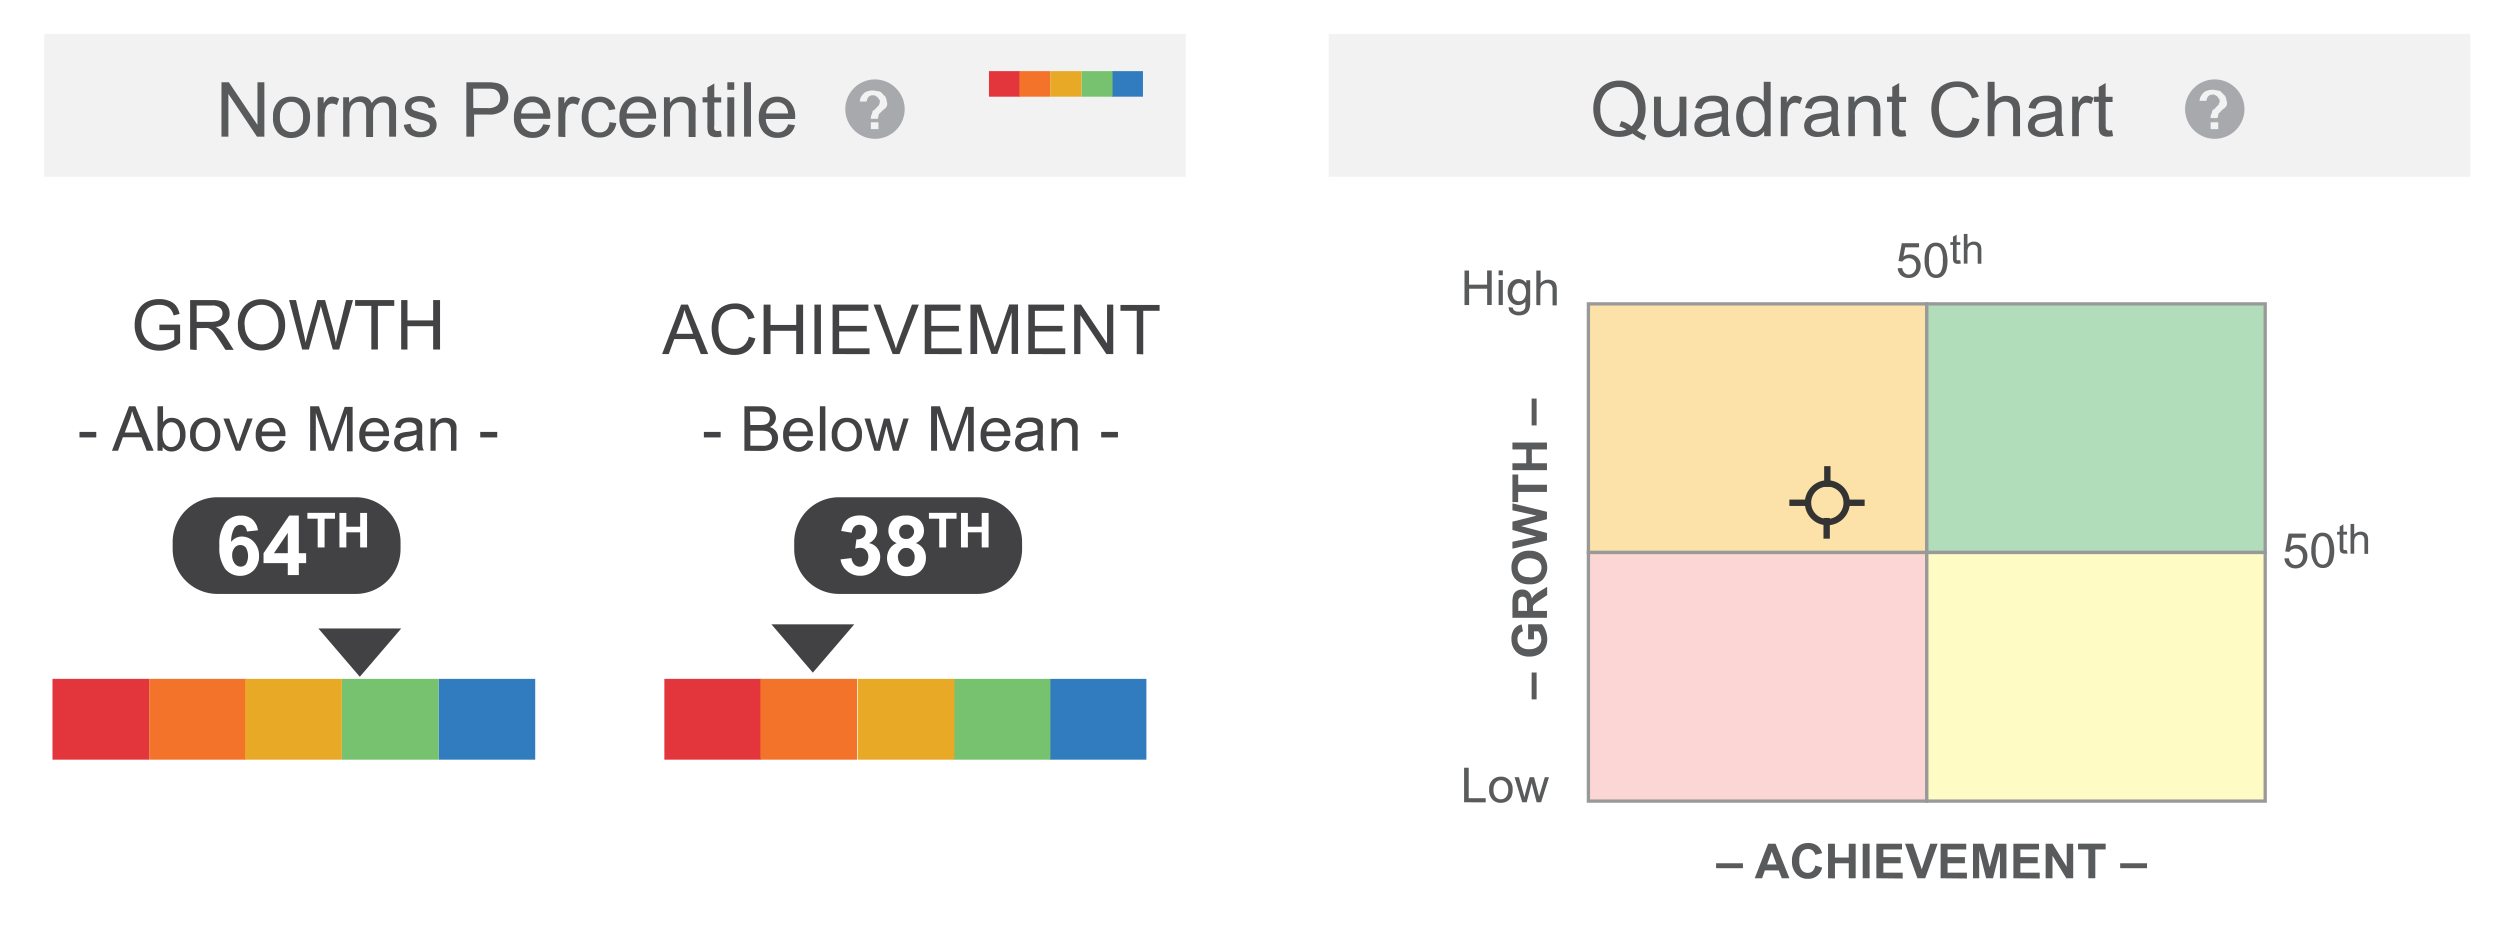 <svg xmlns="http://www.w3.org/2000/svg" width="362" height="135" viewBox="0 0 362 135"><title>sprofile_comparisons_growthex_high</title><g id="back"><rect width="362" height="135" fill="#fff"/></g><g id="Layer_1" data-name="Layer 1"><rect x="6.4" y="4.9" width="165.3" height="20.7" fill="#f2f2f2"/><rect x="192.4" y="4.9" width="165.3" height="20.7" fill="#f2f2f2"/><path d="M141.5,86h-20a6.49,6.49,0,0,1-6.5-6.5v-1a6.49,6.49,0,0,1,6.5-6.5h20a6.49,6.49,0,0,1,6.5,6.5v1A6.49,6.49,0,0,1,141.5,86Z" fill="#424143"/><g style="isolation:isolate"><path d="M32.07,19.79V11.91h1.07l4.14,6.18V11.91h1v7.88H37.21L33.07,13.6v6.19Z" fill="#595a5c"/><path d="M39.54,16.93a2.92,2.92,0,0,1,.89-2.34A2.6,2.6,0,0,1,42.22,14a2.58,2.58,0,0,1,1.92.77,2.94,2.94,0,0,1,.75,2.13,3.75,3.75,0,0,1-.33,1.73,2.27,2.27,0,0,1-1,1,2.72,2.72,0,0,1-1.38.35,2.58,2.58,0,0,1-1.94-.76A3.1,3.1,0,0,1,39.54,16.93Zm1,0A2.41,2.41,0,0,0,41,18.57a1.58,1.58,0,0,0,2.4,0,2.47,2.47,0,0,0,.48-1.67,2.35,2.35,0,0,0-.49-1.6,1.5,1.5,0,0,0-1.19-.55,1.52,1.52,0,0,0-1.2.54A2.43,2.43,0,0,0,40.54,16.93Z" fill="#595a5c"/><path d="M46,19.79V14.08h.87V15a2.17,2.17,0,0,1,.62-.8,1,1,0,0,1,.62-.2,2,2,0,0,1,1,.31l-.33.9a1.41,1.41,0,0,0-.71-.21.91.91,0,0,0-.57.19,1.05,1.05,0,0,0-.36.53A3.67,3.67,0,0,0,47,16.8v3Z" fill="#595a5c"/><path d="M49.69,19.79V14.08h.86v.8a2.07,2.07,0,0,1,.71-.67,2,2,0,0,1,1-.26,1.93,1.93,0,0,1,1,.26,1.45,1.45,0,0,1,.57.74,2.06,2.06,0,0,1,1.76-1,1.76,1.76,0,0,1,1.31.47,2,2,0,0,1,.45,1.45v3.92h-1v-3.6a2.7,2.7,0,0,0-.09-.83A.8.8,0,0,0,56,15a1,1,0,0,0-.58-.16,1.33,1.33,0,0,0-1,.4,1.74,1.74,0,0,0-.4,1.28v3.32h-1V16.08a1.64,1.64,0,0,0-.23-1,.92.92,0,0,0-.78-.32,1.42,1.42,0,0,0-.75.21,1.26,1.26,0,0,0-.5.63,3.43,3.43,0,0,0-.16,1.2v3Z" fill="#595a5c"/><path d="M58.46,18.08l1-.15a1.28,1.28,0,0,0,.45.88,1.89,1.89,0,0,0,2,0,.8.8,0,0,0,.33-.64.57.57,0,0,0-.29-.51,3.79,3.79,0,0,0-1-.33,8.8,8.8,0,0,1-1.47-.47,1.46,1.46,0,0,1-.63-.54,1.43,1.43,0,0,1-.21-.76,1.56,1.56,0,0,1,.65-1.25,1.89,1.89,0,0,1,.62-.28,2.82,2.82,0,0,1,.83-.12,3.28,3.28,0,0,1,1.18.2,1.53,1.53,0,0,1,.75.52,2,2,0,0,1,.33.88l-.94.13a1.07,1.07,0,0,0-.37-.69,1.42,1.42,0,0,0-.88-.24,1.56,1.56,0,0,0-.95.22.63.63,0,0,0-.28.51.52.52,0,0,0,.12.34.84.84,0,0,0,.37.26c.09,0,.38.12.85.25a13.32,13.32,0,0,1,1.43.44,1.55,1.55,0,0,1,.64.51,1.45,1.45,0,0,1,.23.83,1.68,1.68,0,0,1-.28.91,1.88,1.88,0,0,1-.82.66,2.86,2.86,0,0,1-1.2.23,2.64,2.64,0,0,1-1.69-.46A2.15,2.15,0,0,1,58.46,18.08Z" fill="#595a5c"/><path d="M67.53,19.79V11.91h3a7.18,7.18,0,0,1,1.2.08,2.34,2.34,0,0,1,1,.36,2.06,2.06,0,0,1,.63.76,2.44,2.44,0,0,1,.24,1.08,2.41,2.41,0,0,1-.64,1.7,3.09,3.09,0,0,1-2.31.69h-2v3.21Zm1-4.14h2A2.15,2.15,0,0,0,72,15.28a1.34,1.34,0,0,0,.42-1.06,1.37,1.37,0,0,0-.25-.84,1.14,1.14,0,0,0-.65-.47,4.3,4.3,0,0,0-1-.07h-2Z" fill="#595a5c"/><path d="M78.65,18l1,.12a2.41,2.41,0,0,1-.88,1.36,2.65,2.65,0,0,1-1.63.48,2.59,2.59,0,0,1-2-.77A3,3,0,0,1,74.42,17a3.16,3.16,0,0,1,.74-2.23,2.51,2.51,0,0,1,1.92-.8,2.42,2.42,0,0,1,1.87.78,3.07,3.07,0,0,1,.73,2.19c0,.06,0,.15,0,.26H75.42A2.14,2.14,0,0,0,76,18.62a1.6,1.6,0,0,0,1.19.5,1.45,1.45,0,0,0,.91-.28A1.89,1.89,0,0,0,78.65,18Zm-3.18-1.57h3.19a2,2,0,0,0-.37-1.07,1.47,1.47,0,0,0-1.2-.56,1.58,1.58,0,0,0-1.12.44A1.78,1.78,0,0,0,75.47,16.38Z" fill="#595a5c"/><path d="M80.85,19.79V14.08h.87V15a2.29,2.29,0,0,1,.61-.8A1.09,1.09,0,0,1,83,14a2,2,0,0,1,1,.31l-.34.9a1.35,1.35,0,0,0-.7-.21.87.87,0,0,0-.57.19,1.05,1.05,0,0,0-.36.53,3.67,3.67,0,0,0-.17,1.13v3Z" fill="#595a5c"/><path d="M88.24,17.7l1,.12a2.44,2.44,0,0,1-.79,1.54,2.34,2.34,0,0,1-1.58.55,2.43,2.43,0,0,1-1.88-.76A3.07,3.07,0,0,1,84.23,17a4,4,0,0,1,.3-1.62,2.2,2.2,0,0,1,.93-1A2.82,2.82,0,0,1,86.83,14a2.4,2.4,0,0,1,1.52.47,2.18,2.18,0,0,1,.75,1.34l-.94.14a1.53,1.53,0,0,0-.47-.86,1.2,1.2,0,0,0-.83-.29,1.48,1.48,0,0,0-1.18.52,2.46,2.46,0,0,0-.46,1.66,2.61,2.61,0,0,0,.44,1.67,1.42,1.42,0,0,0,1.15.52,1.36,1.36,0,0,0,1-.35A1.65,1.65,0,0,0,88.24,17.7Z" fill="#595a5c"/><path d="M93.93,18l1,.12a2.41,2.41,0,0,1-.88,1.36,2.65,2.65,0,0,1-1.63.48,2.59,2.59,0,0,1-2-.77A3,3,0,0,1,89.7,17a3.16,3.16,0,0,1,.74-2.23,2.53,2.53,0,0,1,1.92-.8,2.42,2.42,0,0,1,1.87.78A3.07,3.07,0,0,1,95,16.92c0,.06,0,.15,0,.26H90.7a2.14,2.14,0,0,0,.53,1.44,1.6,1.6,0,0,0,1.19.5,1.45,1.45,0,0,0,.91-.28A1.89,1.89,0,0,0,93.93,18Zm-3.18-1.57h3.19a2,2,0,0,0-.37-1.07,1.46,1.46,0,0,0-1.2-.56,1.58,1.58,0,0,0-1.12.44A1.78,1.78,0,0,0,90.75,16.38Z" fill="#595a5c"/><path d="M96.14,19.79V14.08H97v.81A2.06,2.06,0,0,1,98.83,14a2.26,2.26,0,0,1,.94.19,1.44,1.44,0,0,1,.65.48,2,2,0,0,1,.3.72,5.21,5.21,0,0,1,0,.94v3.51h-1V16.32a2.8,2.8,0,0,0-.11-.89,1,1,0,0,0-.4-.47,1.37,1.37,0,0,0-.68-.17,1.54,1.54,0,0,0-1.06.39,1.93,1.93,0,0,0-.45,1.49v3.12Z" fill="#595a5c"/><path d="M104.37,18.92l.14.85a3.45,3.45,0,0,1-.73.09,1.67,1.67,0,0,1-.82-.17.94.94,0,0,1-.41-.43,3.4,3.4,0,0,1-.12-1.14V14.83h-.7v-.75h.7V12.67l1-.58v2h1v.75h-1v3.34a1.54,1.54,0,0,0,0,.53.42.42,0,0,0,.16.19.74.74,0,0,0,.33.07A2.62,2.62,0,0,0,104.37,18.92Z" fill="#595a5c"/><path d="M105.32,13V11.91h1V13Zm0,6.77V14.08h1v5.71Z" fill="#595a5c"/><path d="M107.74,19.79V11.91h1v7.88Z" fill="#595a5c"/><path d="M114.11,18l1,.12a2.35,2.35,0,0,1-.87,1.36,2.65,2.65,0,0,1-1.63.48,2.59,2.59,0,0,1-2-.77,3,3,0,0,1-.73-2.16,3.16,3.16,0,0,1,.74-2.23,2.51,2.51,0,0,1,1.92-.8,2.42,2.42,0,0,1,1.87.78,3.07,3.07,0,0,1,.73,2.19c0,.06,0,.15,0,.26h-4.25a2.14,2.14,0,0,0,.53,1.44,1.6,1.6,0,0,0,1.19.5,1.45,1.45,0,0,0,.91-.28A1.89,1.89,0,0,0,114.11,18Zm-3.18-1.57h3.19a2,2,0,0,0-.37-1.07,1.47,1.47,0,0,0-1.2-.56,1.58,1.58,0,0,0-1.12.44A1.78,1.78,0,0,0,110.93,16.38Z" fill="#595a5c"/></g><g style="isolation:isolate"><path d="M237.05,18.87a6,6,0,0,0,1.34.73l-.31.73a6.37,6.37,0,0,1-1.69-1,3.85,3.85,0,0,1-1.93.49,3.69,3.69,0,0,1-1.94-.52,3.36,3.36,0,0,1-1.34-1.45,4.63,4.63,0,0,1-.47-2.1,4.75,4.75,0,0,1,.47-2.12,3.3,3.3,0,0,1,1.35-1.46,3.88,3.88,0,0,1,1.95-.5,3.8,3.8,0,0,1,2,.52,3.41,3.41,0,0,1,1.34,1.45,4.76,4.76,0,0,1,.46,2.1,4.83,4.83,0,0,1-.3,1.75A3.5,3.5,0,0,1,237.05,18.87Zm-2.29-1.33a3.94,3.94,0,0,1,1.49.75,3.25,3.25,0,0,0,.91-2.52,4,4,0,0,0-.32-1.67,2.58,2.58,0,0,0-1-1.11,2.62,2.62,0,0,0-1.41-.39,2.58,2.58,0,0,0-1.93.8,3.31,3.31,0,0,0-.77,2.38,3.4,3.4,0,0,0,.76,2.36,2.57,2.57,0,0,0,1.94.82,2.67,2.67,0,0,0,1.06-.21,3.47,3.47,0,0,0-1-.45Z" fill="#595a5c"/><path d="M243.25,19.72v-.84a2.07,2.07,0,0,1-1.8,1,2.3,2.3,0,0,1-.95-.19,1.6,1.6,0,0,1-.65-.48,2,2,0,0,1-.3-.72,5,5,0,0,1-.05-.9V14h1v3.16a5.67,5.67,0,0,0,.06,1,1,1,0,0,0,.39.59,1.15,1.15,0,0,0,.73.22,1.6,1.6,0,0,0,.82-.22,1.28,1.28,0,0,0,.54-.61,3.18,3.18,0,0,0,.15-1.11V14h1v5.71Z" fill="#595a5c"/><path d="M249.36,19a3.67,3.67,0,0,1-1,.65,3.06,3.06,0,0,1-1.06.18,2.12,2.12,0,0,1-1.45-.45,1.55,1.55,0,0,1-.5-1.18,1.51,1.51,0,0,1,.19-.76,1.59,1.59,0,0,1,.5-.56,2.43,2.43,0,0,1,.69-.32,8.08,8.08,0,0,1,.86-.14,9.47,9.47,0,0,0,1.73-.33v-.26A1.07,1.07,0,0,0,249,15a1.62,1.62,0,0,0-1.1-.33,1.71,1.71,0,0,0-1,.24,1.42,1.42,0,0,0-.48.85l-.95-.13a2.33,2.33,0,0,1,.43-1,1.86,1.86,0,0,1,.85-.58,4,4,0,0,1,1.3-.2,3.51,3.51,0,0,1,1.18.17,1.5,1.5,0,0,1,.67.44,1.45,1.45,0,0,1,.31.66,6,6,0,0,1,0,.89v1.29a11.57,11.57,0,0,0,.07,1.7,2.18,2.18,0,0,0,.24.69h-1A2.11,2.11,0,0,1,249.36,19Zm-.08-2.16a6.83,6.83,0,0,1-1.58.37,4.08,4.08,0,0,0-.85.19.85.85,0,0,0-.38.32.79.79,0,0,0-.13.45.84.84,0,0,0,.29.65,1.28,1.28,0,0,0,.86.26,1.92,1.92,0,0,0,1-.25,1.48,1.48,0,0,0,.64-.67,2.35,2.35,0,0,0,.16-1Z" fill="#595a5c"/><path d="M255.45,19.72V19a1.77,1.77,0,0,1-1.59.84,2.26,2.26,0,0,1-1.26-.37,2.46,2.46,0,0,1-.88-1,3.64,3.64,0,0,1-.32-1.55,4,4,0,0,1,.29-1.55,2.28,2.28,0,0,1,.85-1.07,2.35,2.35,0,0,1,1.27-.37,2,2,0,0,1,.92.22,1.92,1.92,0,0,1,.66.57V11.84h1v7.88Zm-3-2.85a2.47,2.47,0,0,0,.46,1.64,1.4,1.4,0,0,0,1.09.54,1.37,1.37,0,0,0,1.08-.52,2.4,2.4,0,0,0,.44-1.58,2.7,2.7,0,0,0-.45-1.72,1.4,1.4,0,0,0-1.11-.55,1.35,1.35,0,0,0-1.08.53A2.58,2.58,0,0,0,252.4,16.87Z" fill="#595a5c"/><path d="M257.86,19.72V14h.87v.87a2.39,2.39,0,0,1,.61-.8,1.09,1.09,0,0,1,.62-.2,2,2,0,0,1,1,.31l-.33.9a1.41,1.41,0,0,0-.71-.21,1,1,0,0,0-.57.19,1.05,1.05,0,0,0-.36.53,3.72,3.72,0,0,0-.16,1.13v3Z" fill="#595a5c"/><path d="M265.25,19a3.5,3.5,0,0,1-1,.65,3.11,3.11,0,0,1-1.06.18,2.12,2.12,0,0,1-1.45-.45,1.62,1.62,0,0,1,.19-2.5,2.43,2.43,0,0,1,.69-.32,8.08,8.08,0,0,1,.86-.14,9.15,9.15,0,0,0,1.72-.33c0-.14,0-.22,0-.26a1.07,1.07,0,0,0-.27-.83,1.64,1.64,0,0,0-1.11-.33,1.67,1.67,0,0,0-1,.24,1.42,1.42,0,0,0-.48.85l-.95-.13a2.33,2.33,0,0,1,.43-1,1.86,1.86,0,0,1,.85-.58,3.88,3.88,0,0,1,1.29-.2,3.53,3.53,0,0,1,1.19.17,1.5,1.5,0,0,1,.67.44,1.34,1.34,0,0,1,.3.66,4.58,4.58,0,0,1,0,.89v1.29a14.1,14.1,0,0,0,.06,1.7,2.2,2.2,0,0,0,.25.69h-1A2.11,2.11,0,0,1,265.25,19Zm-.08-2.16a6.59,6.59,0,0,1-1.57.37,4.08,4.08,0,0,0-.85.19.85.85,0,0,0-.38.32.79.79,0,0,0-.13.45.81.81,0,0,0,.29.65,1.26,1.26,0,0,0,.86.26,1.92,1.92,0,0,0,1-.25,1.48,1.48,0,0,0,.64-.67,2.37,2.37,0,0,0,.15-1Z" fill="#595a5c"/><path d="M267.65,19.72V14h.87v.81a2.06,2.06,0,0,1,1.82-.94,2.23,2.23,0,0,1,.94.19,1.44,1.44,0,0,1,.65.48,2,2,0,0,1,.3.72,5,5,0,0,1,.06.94v3.51h-1V16.25a2.8,2.8,0,0,0-.11-.89.94.94,0,0,0-.4-.46,1.28,1.28,0,0,0-.68-.18,1.56,1.56,0,0,0-1.06.39,1.93,1.93,0,0,0-.45,1.49v3.12Z" fill="#595a5c"/><path d="M275.88,18.85l.14.86a4.15,4.15,0,0,1-.73.08,1.59,1.59,0,0,1-.82-.17.94.94,0,0,1-.41-.43,3.8,3.8,0,0,1-.11-1.14V14.76h-.71V14H274V12.6l1-.58v2h1v.75h-1V18.1a1.5,1.5,0,0,0,0,.53.42.42,0,0,0,.16.19.64.64,0,0,0,.34.07A2.61,2.61,0,0,0,275.88,18.85Z" fill="#595a5c"/><path d="M285.62,17l1,.26a3.52,3.52,0,0,1-1.17,2,3.27,3.27,0,0,1-2.09.67,3.74,3.74,0,0,1-2.07-.52,3.2,3.2,0,0,1-1.21-1.5,5.33,5.33,0,0,1-.42-2.11,4.7,4.7,0,0,1,.47-2.15,3.27,3.27,0,0,1,1.34-1.39,4,4,0,0,1,1.91-.47,3.24,3.24,0,0,1,2,.6A3.13,3.13,0,0,1,286.53,14l-1,.24a2.4,2.4,0,0,0-.79-1.25,2.14,2.14,0,0,0-1.31-.39,2.55,2.55,0,0,0-1.52.43A2.31,2.31,0,0,0,281,14.2a4.87,4.87,0,0,0-.24,1.51,5,5,0,0,0,.29,1.76,2.22,2.22,0,0,0,.91,1.12,2.62,2.62,0,0,0,1.34.37,2.22,2.22,0,0,0,1.48-.51A2.5,2.5,0,0,0,285.62,17Z" fill="#595a5c"/><path d="M287.82,19.72V11.84h1v2.83a2.14,2.14,0,0,1,1.71-.79,2.38,2.38,0,0,1,1.1.25,1.54,1.54,0,0,1,.67.69,3.29,3.29,0,0,1,.2,1.28v3.62h-1V16.1a1.48,1.48,0,0,0-.31-1.05,1.18,1.18,0,0,0-.89-.33,1.57,1.57,0,0,0-.81.22,1.3,1.3,0,0,0-.54.6,2.76,2.76,0,0,0-.16,1.05v3.13Z" fill="#595a5c"/><path d="M297.66,19a3.5,3.5,0,0,1-1,.65,3.12,3.12,0,0,1-1.07.18,2.11,2.11,0,0,1-1.44-.45,1.52,1.52,0,0,1-.51-1.18,1.61,1.61,0,0,1,.19-.76,1.7,1.7,0,0,1,.5-.56,2.63,2.63,0,0,1,.7-.32,8.08,8.08,0,0,1,.86-.14,9.33,9.33,0,0,0,1.72-.33c0-.14,0-.22,0-.26a1.07,1.07,0,0,0-.27-.83,1.64,1.64,0,0,0-1.11-.33,1.67,1.67,0,0,0-1,.24,1.42,1.42,0,0,0-.48.85l-1-.13a2.33,2.33,0,0,1,.43-1,1.86,1.86,0,0,1,.85-.58,3.88,3.88,0,0,1,1.29-.2,3.53,3.53,0,0,1,1.19.17,1.56,1.56,0,0,1,.67.44,1.34,1.34,0,0,1,.3.66,5.58,5.58,0,0,1,.05.89v1.29a14.1,14.1,0,0,0,.06,1.7,2.2,2.2,0,0,0,.25.69h-1A2.11,2.11,0,0,1,297.66,19Zm-.08-2.16a6.57,6.57,0,0,1-1.58.37,4.11,4.11,0,0,0-.84.19.85.85,0,0,0-.38.32.79.79,0,0,0-.13.45.81.81,0,0,0,.29.65,1.25,1.25,0,0,0,.85.26,1.93,1.93,0,0,0,1-.25,1.48,1.48,0,0,0,.64-.67,2.37,2.37,0,0,0,.15-1Z" fill="#595a5c"/><path d="M300.05,19.72V14h.87v.87a2.39,2.39,0,0,1,.61-.8,1.09,1.09,0,0,1,.62-.2,2,2,0,0,1,1,.31l-.33.9a1.41,1.41,0,0,0-.71-.21,1,1,0,0,0-.57.19,1.05,1.05,0,0,0-.36.53,3.72,3.72,0,0,0-.16,1.13v3Z" fill="#595a5c"/><path d="M305.83,18.85l.14.86a4.06,4.06,0,0,1-.73.08,1.53,1.53,0,0,1-.81-.17.89.89,0,0,1-.41-.43,3.4,3.4,0,0,1-.12-1.14V14.76h-.71V14h.71V12.6l1-.58v2h1v.75h-1V18.1a1.8,1.8,0,0,0,.05.53.44.44,0,0,0,.17.19.62.62,0,0,0,.33.07A2.43,2.43,0,0,0,305.83,18.85Z" fill="#595a5c"/></g><g style="isolation:isolate"><path d="M121.71,81l1.59-.19a1.55,1.55,0,0,0,.41.93,1.17,1.17,0,0,0,1.67-.06,1.53,1.53,0,0,0,.35-1,1.4,1.4,0,0,0-.33-1,1.09,1.09,0,0,0-.82-.36,2.89,2.89,0,0,0-.75.12l.18-1.34a1.5,1.5,0,0,0,1-.29,1.06,1.06,0,0,0,.35-.82.89.89,0,0,0-.94-1,1,1,0,0,0-.73.29,1.42,1.42,0,0,0-.36.86l-1.52-.26a3.49,3.49,0,0,1,.48-1.24,2.1,2.1,0,0,1,.89-.74,3.11,3.11,0,0,1,1.28-.26,2.55,2.55,0,0,1,2,.77,2,2,0,0,1-.64,3.23,2,2,0,0,1,1.63,2,2.58,2.58,0,0,1-.83,1.93,2.84,2.84,0,0,1-2,.8,2.88,2.88,0,0,1-1.94-.67A2.66,2.66,0,0,1,121.71,81Z" fill="#fff"/><path d="M129.86,78.64a1.84,1.84,0,0,1-1.22-1.78,2.08,2.08,0,0,1,.67-1.59,2.7,2.7,0,0,1,1.9-.62,2.74,2.74,0,0,1,1.91.62,2.08,2.08,0,0,1,.67,1.59,1.83,1.83,0,0,1-.31,1.06,1.94,1.94,0,0,1-.87.72,2.15,2.15,0,0,1,1.46,2.11,2.58,2.58,0,0,1-.76,1.93,2.75,2.75,0,0,1-2,.74,3,3,0,0,1-1.95-.61,2.58,2.58,0,0,1-.57-3.27A2.2,2.2,0,0,1,129.86,78.64Zm.18,2a1.54,1.54,0,0,0,.35,1.06,1.14,1.14,0,0,0,.87.38,1.1,1.1,0,0,0,.85-.37,1.5,1.5,0,0,0,.33-1,1.34,1.34,0,0,0-.34-1,1.11,1.11,0,0,0-.86-.37,1,1,0,0,0-.9.42A1.48,1.48,0,0,0,130,80.66ZM130.2,77a1.06,1.06,0,0,0,.27.77,1,1,0,0,0,.74.27,1,1,0,0,0,.75-.28,1,1,0,0,0-.73-1.79,1,1,0,0,0-.75.28A1,1,0,0,0,130.2,77Z" fill="#fff"/></g><g style="isolation:isolate"><path d="M136,79.27V75.11h-1.49v-.85h4v.85H137v4.16Z" fill="#fff"/><path d="M139.15,79.27v-5h1v2h2v-2h1v5h-1V77.08h-2v2.19Z" fill="#fff"/></g><path d="M51.5,86h-20A6.49,6.49,0,0,1,25,79.5v-1A6.49,6.49,0,0,1,31.5,72h20A6.49,6.49,0,0,1,58,78.5v1A6.49,6.49,0,0,1,51.5,86Z" fill="#424143"/><g style="isolation:isolate"><path d="M37.35,76.79l-1.6.17a1.2,1.2,0,0,0-.3-.73.91.91,0,0,0-.64-.23,1.08,1.08,0,0,0-.88.47,4,4,0,0,0-.46,2A1.94,1.94,0,0,1,35,77.69a2.35,2.35,0,0,1,1.77.79,2.85,2.85,0,0,1,.74,2,2.89,2.89,0,0,1-.78,2.11,2.81,2.81,0,0,1-4.12-.21,5.21,5.21,0,0,1-.84-3.32,5.3,5.3,0,0,1,.87-3.4,2.8,2.8,0,0,1,2.27-1,2.44,2.44,0,0,1,1.62.54A2.6,2.6,0,0,1,37.35,76.79Zm-3.73,3.59A1.91,1.91,0,0,0,34,81.62a1.09,1.09,0,0,0,.85.43,1,1,0,0,0,.76-.35,2.48,2.48,0,0,0,0-2.4,1.06,1.06,0,0,0-1.63,0A1.61,1.61,0,0,0,33.62,80.38Z" fill="#fff"/><path d="M41.67,83.27V81.54H38.16V80.1l3.72-5.45h1.39V80.1h1.06v1.44H43.27v1.73Zm0-3.17V77.16l-2,2.94Z" fill="#fff"/></g><g style="isolation:isolate"><path d="M46,79.27V75.11H44.51v-.85h4v.85H47v4.16Z" fill="#fff"/><path d="M49.15,79.27v-5h1v2h2v-2h1v5h-1V77.08h-2v2.19Z" fill="#fff"/></g><g style="isolation:isolate"><path d="M23.08,47.8V47h3v2.66a5.62,5.62,0,0,1-1.44.84,4.5,4.5,0,0,1-1.53.28,4,4,0,0,1-1.91-.45A3,3,0,0,1,19.94,49a4,4,0,0,1-.44-1.91,4.42,4.42,0,0,1,.43-2,3,3,0,0,1,1.26-1.35,4,4,0,0,1,1.89-.43,3.64,3.64,0,0,1,1.4.25,2.28,2.28,0,0,1,1,.7A3,3,0,0,1,26,45.45l-.85.23a2.55,2.55,0,0,0-.41-.86,1.65,1.65,0,0,0-.68-.5,2.57,2.57,0,0,0-1-.18,3,3,0,0,0-1.12.19,2.13,2.13,0,0,0-.76.52,2.24,2.24,0,0,0-.45.71A3.59,3.59,0,0,0,20.47,47a3.48,3.48,0,0,0,.33,1.6,2.12,2.12,0,0,0,1,1,3,3,0,0,0,1.34.31,3.32,3.32,0,0,0,1.2-.23,3.12,3.12,0,0,0,.89-.51V47.8Z" fill="#424143"/><path d="M27.53,50.61V43.45H30.7a4.22,4.22,0,0,1,1.46.19,1.63,1.63,0,0,1,.79.68,2,2,0,0,1,.3,1.08,1.77,1.77,0,0,1-.49,1.28,2.54,2.54,0,0,1-1.53.67,2.25,2.25,0,0,1,.58.36,5.15,5.15,0,0,1,.78.95l1.25,2H32.65l-.95-1.49q-.42-.65-.69-1a1.8,1.8,0,0,0-.48-.48,1.49,1.49,0,0,0-.43-.19,3.25,3.25,0,0,0-.53,0H28.48v3.18Zm.95-4h2a3,3,0,0,0,1-.14,1,1,0,0,0,.55-.43,1.12,1.12,0,0,0,.19-.64,1.05,1.05,0,0,0-.36-.83,1.74,1.74,0,0,0-1.17-.33H28.48Z" fill="#424143"/><path d="M34.45,47.12a3.91,3.91,0,0,1,.95-2.79,3.29,3.29,0,0,1,2.48-1,3.45,3.45,0,0,1,1.78.47,3.14,3.14,0,0,1,1.22,1.33A4.37,4.37,0,0,1,41.29,47,4.11,4.11,0,0,1,40.85,49a3,3,0,0,1-1.24,1.31,3.63,3.63,0,0,1-1.74.44,3.46,3.46,0,0,1-1.81-.49,3.15,3.15,0,0,1-1.2-1.33A4,4,0,0,1,34.45,47.12Zm1,0a2.87,2.87,0,0,0,.7,2,2.43,2.43,0,0,0,3.51,0A3.08,3.08,0,0,0,40.32,47a3.58,3.58,0,0,0-.3-1.52,2.28,2.28,0,0,0-.86-1,2.51,2.51,0,0,0-3,.34A3.09,3.09,0,0,0,35.42,47.13Z" fill="#424143"/><path d="M43.76,50.61l-1.9-7.16h1l1.08,4.69c.12.49.22,1,.31,1.46.18-.76.29-1.2.32-1.32l1.36-4.83h1.14l1,3.62a19.81,19.81,0,0,1,.56,2.53c.09-.45.21-1,.35-1.55l1.13-4.6h1l-2,7.16h-.92l-1.51-5.46c-.12-.45-.2-.73-.22-.84q-.12.49-.21.84l-1.52,5.46Z" fill="#424143"/><path d="M53.77,50.61V44.29H51.42v-.84h5.67v.84H54.72v6.32Z" fill="#424143"/><path d="M58.09,50.61V43.45H59v2.94h3.72V43.45h1v7.16h-1V47.23H59v3.38Z" fill="#424143"/></g><g style="isolation:isolate"><path d="M95.87,51.27l2.75-7.16h1l2.93,7.16h-1.08l-.84-2.17h-3l-.79,2.17Zm2.06-2.94h2.43l-.75-2c-.23-.6-.4-1.1-.51-1.48a9.87,9.87,0,0,1-.38,1.36Z" fill="#424143"/><path d="M108.43,48.76l.95.24a3.23,3.23,0,0,1-1.07,1.78,3,3,0,0,1-1.9.61,3.34,3.34,0,0,1-1.88-.47,2.94,2.94,0,0,1-1.1-1.36,4.94,4.94,0,0,1-.38-1.92,4.13,4.13,0,0,1,.43-2,2.92,2.92,0,0,1,1.21-1.27,3.67,3.67,0,0,1,1.74-.43,2.78,2.78,0,0,1,2.83,2.09l-.94.22a2.17,2.17,0,0,0-.72-1.14,1.91,1.91,0,0,0-1.19-.36,2.28,2.28,0,0,0-1.38.4,2,2,0,0,0-.78,1.06,4.23,4.23,0,0,0-.22,1.37,4.37,4.37,0,0,0,.26,1.6,2.07,2.07,0,0,0,.83,1,2.35,2.35,0,0,0,1.22.33,2,2,0,0,0,1.34-.46A2.32,2.32,0,0,0,108.43,48.76Z" fill="#424143"/><path d="M110.57,51.27V44.11h1v2.94h3.72V44.11h1v7.16h-1V47.9h-3.72v3.37Z" fill="#424143"/><path d="M117.93,51.27V44.11h.94v7.16Z" fill="#424143"/><path d="M120.56,51.27V44.11h5.18V45h-4.23v2.19h4V48h-4v2.44h4.4v.84Z" fill="#424143"/><path d="M129.26,51.27l-2.77-7.16h1l1.86,5.2c.15.42.28.81.38,1.18.11-.39.24-.79.38-1.18l1.94-5.2h1l-2.8,7.16Z" fill="#424143"/><path d="M133.9,51.27V44.11h5.18V45h-4.23v2.19h4V48h-4v2.44h4.4v.84Z" fill="#424143"/><path d="M140.52,51.27V44.11H142l1.7,5.07c.15.47.27.83.34,1.06.08-.26.21-.64.38-1.15l1.71-5h1.28v7.16h-.92v-6l-2.08,6h-.85l-2.07-6.09v6.09Z" fill="#424143"/><path d="M148.9,51.27V44.11h5.18V45h-4.23v2.19h4V48h-4v2.44h4.4v.84Z" fill="#424143"/><path d="M155.54,51.27V44.11h1l3.76,5.62V44.11h.9v7.16h-1l-3.76-5.62v5.62Z" fill="#424143"/><path d="M164.6,51.27V45h-2.36v-.85h5.67V45h-2.37v6.31Z" fill="#424143"/></g><g style="isolation:isolate"><path d="M101.92,63.34v-.8h2.43v.8Z" fill="#424143"/><path d="M107.79,65.27V58.83h2.42a3.25,3.25,0,0,1,1.19.19,1.67,1.67,0,0,1,.95,1.46,1.5,1.5,0,0,1-.23.78,1.6,1.6,0,0,1-.67.58,1.7,1.7,0,0,1,.9.59,1.6,1.6,0,0,1,.31,1,1.86,1.86,0,0,1-.19.85,1.72,1.72,0,0,1-.47.6,2,2,0,0,1-.71.31,3.9,3.9,0,0,1-1,.11Zm.86-3.73H110a3,3,0,0,0,.81-.08.87.87,0,0,0,.49-.32.93.93,0,0,0,.17-.56,1,1,0,0,0-.16-.57.76.76,0,0,0-.43-.33,3.74,3.74,0,0,0-1-.09h-1.29Zm0,3h1.6a3.73,3.73,0,0,0,.58,0,1.28,1.28,0,0,0,.49-.17,1,1,0,0,0,.33-.36,1.21,1.21,0,0,0,.13-.55,1.08,1.08,0,0,0-.19-.62,1,1,0,0,0-.51-.38,3.27,3.27,0,0,0-.94-.1h-1.49Z" fill="#424143"/><path d="M116.93,63.77l.81.1A1.91,1.91,0,0,1,117,65a2.42,2.42,0,0,1-3-.23,2.46,2.46,0,0,1-.6-1.77,2.59,2.59,0,0,1,.6-1.83,2.08,2.08,0,0,1,1.58-.65,2,2,0,0,1,1.53.64,2.54,2.54,0,0,1,.59,1.79v.21h-3.48a1.75,1.75,0,0,0,.43,1.18,1.31,1.31,0,0,0,1,.41,1.23,1.23,0,0,0,.74-.23A1.56,1.56,0,0,0,116.93,63.77Zm-2.6-1.28h2.61a1.63,1.63,0,0,0-.3-.88,1.21,1.21,0,0,0-1-.46,1.27,1.27,0,0,0-.92.36A1.47,1.47,0,0,0,114.33,62.49Z" fill="#424143"/><path d="M118.72,65.27V58.83h.79v6.44Z" fill="#424143"/><path d="M120.44,62.94a2.39,2.39,0,0,1,.72-1.92,2.15,2.15,0,0,1,1.47-.52,2.08,2.08,0,0,1,1.57.63,2.38,2.38,0,0,1,.61,1.74,3.09,3.09,0,0,1-.27,1.42,1.94,1.94,0,0,1-.78.8,2.32,2.32,0,0,1-1.13.29,2.09,2.09,0,0,1-1.58-.63A2.48,2.48,0,0,1,120.44,62.94Zm.82,0a2,2,0,0,0,.39,1.34,1.29,1.29,0,0,0,2,0,2.05,2.05,0,0,0,.39-1.37,2,2,0,0,0-.39-1.31,1.29,1.29,0,0,0-2,0A2,2,0,0,0,121.26,62.94Z" fill="#424143"/><path d="M126.6,65.27l-1.42-4.67H126l.75,2.7.27,1s.09-.37.24-1L128,60.6h.81l.7,2.71.23.89.27-.9.8-2.7h.77l-1.46,4.67h-.82l-.75-2.79-.18-.8-.94,3.59Z" fill="#424143"/><path d="M134.82,65.27V58.83h1.28l1.53,4.56c.14.43.24.74.3,1,.08-.23.19-.57.35-1l1.54-4.48H141v6.44h-.82V59.88l-1.87,5.39h-.77l-1.86-5.48v5.48Z" fill="#424143"/><path d="M145.43,63.77l.82.1a2,2,0,0,1-.71,1.11,2.42,2.42,0,0,1-3-.23A2.46,2.46,0,0,1,142,63a2.59,2.59,0,0,1,.6-1.83,2.08,2.08,0,0,1,1.58-.65,2,2,0,0,1,1.52.64,2.5,2.5,0,0,1,.6,1.79,1.79,1.79,0,0,1,0,.21h-3.48a1.81,1.81,0,0,0,.44,1.18,1.29,1.29,0,0,0,1,.41,1.26,1.26,0,0,0,.75-.23A1.55,1.55,0,0,0,145.43,63.77Zm-2.59-1.28h2.6a1.48,1.48,0,0,0-.3-.88,1.19,1.19,0,0,0-1-.46,1.26,1.26,0,0,0-.91.36A1.42,1.42,0,0,0,142.84,62.49Z" fill="#424143"/><path d="M150.29,64.7a2.82,2.82,0,0,1-.85.52,2.28,2.28,0,0,1-.87.16,1.71,1.71,0,0,1-1.18-.38,1.22,1.22,0,0,1-.41-1,1.26,1.26,0,0,1,.15-.62,1.31,1.31,0,0,1,.41-.46,2.12,2.12,0,0,1,.57-.26,6.48,6.48,0,0,1,.7-.12,6.48,6.48,0,0,0,1.41-.27c0-.11,0-.18,0-.21a.87.87,0,0,0-.23-.68,1.31,1.31,0,0,0-.9-.27,1.39,1.39,0,0,0-.82.2,1.15,1.15,0,0,0-.39.69l-.78-.1a2,2,0,0,1,.35-.81,1.52,1.52,0,0,1,.7-.47,3.11,3.11,0,0,1,1.06-.16,2.89,2.89,0,0,1,1,.14,1.28,1.28,0,0,1,.55.35,1.21,1.21,0,0,1,.24.54,4.11,4.11,0,0,1,0,.73v1.06a12,12,0,0,0,0,1.39,1.88,1.88,0,0,0,.2.56h-.82A1.59,1.59,0,0,1,150.29,64.7Zm-.07-1.77a5.35,5.35,0,0,1-1.29.3,3.22,3.22,0,0,0-.69.16.7.7,0,0,0-.31.25.73.73,0,0,0-.11.38.68.68,0,0,0,.24.53,1,1,0,0,0,.7.21,1.62,1.62,0,0,0,.81-.2,1.27,1.27,0,0,0,.53-.55,2,2,0,0,0,.12-.79Z" fill="#424143"/><path d="M152.25,65.27V60.6H153v.67a1.69,1.69,0,0,1,1.49-.77,1.92,1.92,0,0,1,.77.15,1.18,1.18,0,0,1,.53.4,1.53,1.53,0,0,1,.25.58,4.66,4.66,0,0,1,0,.77v2.87h-.79V62.43a2.17,2.17,0,0,0-.09-.72.72.72,0,0,0-.33-.38,1,1,0,0,0-.55-.14,1.23,1.23,0,0,0-.87.32,1.55,1.55,0,0,0-.37,1.21v2.55Z" fill="#424143"/><path d="M159.45,63.34v-.8h2.43v.8Z" fill="#424143"/></g><g style="isolation:isolate"><path d="M11.51,63.34v-.8h2.43v.8Z" fill="#424143"/><path d="M16.21,65.27l2.47-6.44h.92l2.64,6.44h-1l-.75-1.95h-2.7l-.7,1.95Zm1.86-2.64h2.18l-.67-1.79c-.2-.54-.36-1-.46-1.33a8.06,8.06,0,0,1-.34,1.23Z" fill="#424143"/><path d="M23.55,65.27h-.74V58.83h.8v2.3a1.55,1.55,0,0,1,1.27-.63,2.08,2.08,0,0,1,.82.17,1.63,1.63,0,0,1,.63.49,2.18,2.18,0,0,1,.39.76,3,3,0,0,1,.14.95,2.67,2.67,0,0,1-.59,1.85,1.85,1.85,0,0,1-1.42.66,1.48,1.48,0,0,1-1.3-.69Zm0-2.37a2.48,2.48,0,0,0,.23,1.22,1.13,1.13,0,0,0,1.91.16,2.07,2.07,0,0,0,.37-1.35,2.11,2.11,0,0,0-.36-1.35,1.11,1.11,0,0,0-1.77,0A2,2,0,0,0,23.54,62.9Z" fill="#424143"/><path d="M27.53,62.94A2.39,2.39,0,0,1,28.25,61a2.15,2.15,0,0,1,1.47-.52,2.09,2.09,0,0,1,1.57.63,2.38,2.38,0,0,1,.61,1.74,3.09,3.09,0,0,1-.27,1.42,1.94,1.94,0,0,1-.78.8,2.32,2.32,0,0,1-1.13.29,2.12,2.12,0,0,1-1.59-.63A2.52,2.52,0,0,1,27.53,62.94Zm.81,0a2,2,0,0,0,.39,1.34,1.27,1.27,0,0,0,1,.45,1.25,1.25,0,0,0,1-.45,2.05,2.05,0,0,0,.39-1.37,2,2,0,0,0-.39-1.31,1.3,1.3,0,0,0-2,0A2,2,0,0,0,28.34,62.94Z" fill="#424143"/><path d="M34.13,65.27,32.35,60.6h.84l1,2.8c.11.3.21.62.3.94.07-.25.17-.54.29-.89l1-2.85h.81l-1.77,4.67Z" fill="#424143"/><path d="M40.52,63.77l.82.1A2,2,0,0,1,40.63,65a2.42,2.42,0,0,1-3-.23,2.46,2.46,0,0,1-.6-1.77,2.59,2.59,0,0,1,.6-1.83,2.08,2.08,0,0,1,1.58-.65,2,2,0,0,1,1.53.64,2.54,2.54,0,0,1,.59,1.79,1.79,1.79,0,0,1,0,.21H37.88a1.81,1.81,0,0,0,.44,1.18,1.29,1.29,0,0,0,1,.41A1.26,1.26,0,0,0,40,64.5,1.55,1.55,0,0,0,40.52,63.77Zm-2.59-1.28h2.6a1.48,1.48,0,0,0-.3-.88,1.19,1.19,0,0,0-1-.46,1.26,1.26,0,0,0-.91.36A1.42,1.42,0,0,0,37.93,62.49Z" fill="#424143"/><path d="M44.91,65.27V58.83h1.28l1.53,4.56.31,1c.07-.23.18-.57.34-1l1.54-4.48h1.15v6.44h-.82V59.88l-1.88,5.39H47.6l-1.87-5.48v5.48Z" fill="#424143"/><path d="M55.53,63.77l.82.1A2,2,0,0,1,55.63,65a2.42,2.42,0,0,1-3-.23,2.46,2.46,0,0,1-.6-1.77,2.55,2.55,0,0,1,.61-1.83,2,2,0,0,1,1.57-.65,2,2,0,0,1,1.53.64,2.54,2.54,0,0,1,.59,1.79v.21H52.89a1.81,1.81,0,0,0,.43,1.18,1.31,1.31,0,0,0,1,.41A1.23,1.23,0,0,0,55,64.5,1.49,1.49,0,0,0,55.53,63.77Zm-2.6-1.28h2.61a1.63,1.63,0,0,0-.3-.88,1.2,1.2,0,0,0-1-.46,1.27,1.27,0,0,0-.92.36A1.47,1.47,0,0,0,52.93,62.49Z" fill="#424143"/><path d="M60.38,64.7a2.79,2.79,0,0,1-.84.52,2.28,2.28,0,0,1-.87.16A1.72,1.72,0,0,1,57.48,65a1.25,1.25,0,0,1-.41-1,1.17,1.17,0,0,1,.16-.62,1.28,1.28,0,0,1,.4-.46,2.12,2.12,0,0,1,.57-.26,6.31,6.31,0,0,1,.71-.12,6.48,6.48,0,0,0,1.41-.27V62.1a.87.87,0,0,0-.22-.68,1.31,1.31,0,0,0-.9-.27,1.43,1.43,0,0,0-.83.2A1.2,1.2,0,0,0,58,62l-.77-.1a2,2,0,0,1,.34-.81,1.57,1.57,0,0,1,.7-.47,3.15,3.15,0,0,1,1.06-.16,2.89,2.89,0,0,1,1,.14,1.28,1.28,0,0,1,.55.35,1.35,1.35,0,0,1,.25.54,5.41,5.41,0,0,1,0,.73v1.06a10,10,0,0,0,.05,1.39,1.64,1.64,0,0,0,.2.56h-.83A1.82,1.82,0,0,1,60.38,64.7Zm-.06-1.77a5.6,5.6,0,0,1-1.29.3,2.93,2.93,0,0,0-.69.16.65.65,0,0,0-.43.63.68.68,0,0,0,.24.53,1,1,0,0,0,.7.21,1.69,1.69,0,0,0,.82-.2,1.31,1.31,0,0,0,.52-.55,1.82,1.82,0,0,0,.13-.79Z" fill="#424143"/><path d="M62.34,65.27V60.6h.72v.67a1.67,1.67,0,0,1,1.48-.77,2,2,0,0,1,.78.15,1.3,1.3,0,0,1,.53.4,1.51,1.51,0,0,1,.24.58,4.38,4.38,0,0,1,0,.77v2.87h-.79V62.43a2.13,2.13,0,0,0-.1-.72.74.74,0,0,0-.32-.38,1,1,0,0,0-.56-.14,1.27,1.27,0,0,0-.87.32,1.59,1.59,0,0,0-.37,1.21v2.55Z" fill="#424143"/><path d="M69.54,63.34v-.8H72v.8Z" fill="#424143"/></g><polygon points="117.7 97.4 111.7 90.4 123.7 90.4 117.7 97.4" fill="#424143"/><rect x="152" y="98.3" width="14" height="11.7" fill="#317cbf"/><rect x="138.1" y="98.3" width="14" height="11.7" fill="#76c26e"/><rect x="96.2" y="98.3" width="14" height="11.7" fill="#e2353c"/><rect x="110.1" y="98.3" width="14" height="11.7" fill="#f3732a"/><rect x="124.2" y="98.3" width="14" height="11.7" fill="#e8a927"/><rect x="161" y="10.3" width="4.5" height="3.7" fill="#317cbf"/><rect x="156.6" y="10.3" width="4.5" height="3.7" fill="#76c26e"/><rect x="143.2" y="10.3" width="4.5" height="3.7" fill="#e2353c"/><rect x="147.6" y="10.3" width="4.5" height="3.7" fill="#f3732a"/><rect x="152.1" y="10.3" width="4.5" height="3.7" fill="#e8a927"/><polygon points="52.1 98 46.1 91 58.1 91 52.1 98" fill="#424143"/><rect x="63.5" y="98.3" width="14" height="11.7" fill="#317cbf"/><rect x="49.5" y="98.3" width="14" height="11.7" fill="#76c26e"/><rect x="7.6" y="98.3" width="14" height="11.7" fill="#e2353c"/><rect x="21.6" y="98.3" width="14" height="11.7" fill="#f3732a"/><rect x="35.5" y="98.3" width="14" height="11.7" fill="#e8a927"/><rect x="230" y="44" width="49" height="36" fill="#fce2a8" stroke="#999" stroke-miterlimit="10" stroke-width="0.48"/><rect x="279" y="44" width="49" height="36" fill="#b2ddba" stroke="#999" stroke-miterlimit="10" stroke-width="0.48"/><rect x="230" y="80" width="49" height="36" fill="#fbd6d4" stroke="#999" stroke-miterlimit="10" stroke-width="0.48"/><rect x="279" y="80" width="49" height="36" fill="#fefbc4" stroke="#999" stroke-miterlimit="10" stroke-width="0.48"/><g style="isolation:isolate"><path d="M212.06,44.17v-5h.66v2.05h2.61V39.16H216v5h-.66V41.81h-2.61v2.36Z" fill="#595a5c"/><path d="M217,39.86v-.7h.61v.7Zm0,4.31V40.54h.61v3.63Z" fill="#595a5c"/><path d="M218.46,44.47l.6.09a.53.53,0,0,0,.21.4,1,1,0,0,0,.62.17,1.11,1.11,0,0,0,.66-.17.82.82,0,0,0,.32-.48,4.41,4.41,0,0,0,0-.79,1.26,1.26,0,0,1-1,.48,1.36,1.36,0,0,1-1.15-.54,2.06,2.06,0,0,1-.41-1.3,2.52,2.52,0,0,1,.18-1,1.55,1.55,0,0,1,.55-.68,1.48,1.48,0,0,1,.84-.24A1.32,1.32,0,0,1,221,41v-.43h.57v3.13a2.91,2.91,0,0,1-.18,1.21,1.2,1.2,0,0,1-.54.55,1.88,1.88,0,0,1-.93.21,1.73,1.73,0,0,1-1-.29A1,1,0,0,1,218.46,44.47Zm.51-2.18a1.58,1.58,0,0,0,.28,1,.91.91,0,0,0,.71.33.89.89,0,0,0,.71-.33,1.48,1.48,0,0,0,.29-1,1.54,1.54,0,0,0-.29-1A1,1,0,0,0,220,41a.86.86,0,0,0-.69.34A1.43,1.43,0,0,0,219,42.29Z" fill="#595a5c"/><path d="M222.46,44.17v-5h.62V41a1.39,1.39,0,0,1,1.09-.5,1.54,1.54,0,0,1,.7.16.94.94,0,0,1,.42.44,2,2,0,0,1,.13.82v2.3h-.61v-2.3a1,1,0,0,0-.2-.68A.77.77,0,0,0,224,41a1,1,0,0,0-.51.15.8.8,0,0,0-.35.38,1.75,1.75,0,0,0-.1.67v2Z" fill="#595a5c"/></g><g style="isolation:isolate"><path d="M248.49,125.71V125h3.89v.72Z" fill="#595a5c"/><path d="M259.11,127.17H258l-.44-1.14h-2l-.41,1.14h-1.07l1.95-5h1.07Zm-1.87-2-.69-1.86-.67,1.86Z" fill="#595a5c"/><path d="M262.85,125.32l1,.31a2.17,2.17,0,0,1-.75,1.22,2.1,2.1,0,0,1-1.33.4,2.13,2.13,0,0,1-1.64-.68,2.6,2.6,0,0,1-.65-1.86,2.75,2.75,0,0,1,.65-1.95,2.22,2.22,0,0,1,1.7-.69,2.08,2.08,0,0,1,1.49.54,2,2,0,0,1,.52.93l-1,.24a1,1,0,0,0-.37-.62,1,1,0,0,0-.68-.22,1.18,1.18,0,0,0-.91.39,2,2,0,0,0-.34,1.3,2.09,2.09,0,0,0,.34,1.35,1.11,1.11,0,0,0,.89.41,1,1,0,0,0,.69-.26A1.48,1.48,0,0,0,262.85,125.32Z" fill="#595a5c"/><path d="M264.7,127.17v-5h1v2h2v-2h1v5h-1V125h-2v2.2Z" fill="#595a5c"/><path d="M269.72,127.17v-5h1v5Z" fill="#595a5c"/><path d="M271.7,127.17v-5h3.71V123h-2.7v1.11h2.51V125h-2.51v1.36h2.8v.85Z" fill="#595a5c"/><path d="M277.64,127.17l-1.79-5H277l1.27,3.7,1.23-3.7h1.07l-1.8,5Z" fill="#595a5c"/><path d="M281,127.17v-5h3.71V123h-2.7v1.11h2.51V125h-2.51v1.36h2.8v.85Z" fill="#595a5c"/><path d="M285.69,127.17v-5h1.52l.9,3.41.9-3.41h1.52v5h-.94v-4l-1,4h-1l-1-4v4Z" fill="#595a5c"/><path d="M291.54,127.17v-5h3.71V123h-2.7v1.11h2.51V125h-2.51v1.36h2.8v.85Z" fill="#595a5c"/><path d="M296.21,127.17v-5h1l2.05,3.34v-3.34h.94v5h-1l-2-3.27v3.27Z" fill="#595a5c"/><path d="M302.39,127.17V123H300.9v-.84h4V123H303.4v4.17Z" fill="#595a5c"/><path d="M307,125.71V125h3.89v.72Z" fill="#595a5c"/></g><g style="isolation:isolate"><path d="M222.5,101.27h-.72V97.38h.72Z" fill="#595a5c"/><path d="M222.12,92.58h-.85V90.39h2a3,3,0,0,1,.54.93,3.47,3.47,0,0,1,.23,1.22,2.75,2.75,0,0,1-.33,1.37,2.11,2.11,0,0,1-.94.88,3.12,3.12,0,0,1-1.33.29,2.9,2.9,0,0,1-1.4-.33,2.27,2.27,0,0,1-.93-1,2.67,2.67,0,0,1-.25-1.2,2.41,2.41,0,0,1,.39-1.46,1.83,1.83,0,0,1,1.08-.67l.19,1a1.15,1.15,0,0,0-.58.4,1.23,1.23,0,0,0-.21.73,1.37,1.37,0,0,0,.42,1.06,1.76,1.76,0,0,0,1.24.39,1.92,1.92,0,0,0,1.34-.4,1.31,1.31,0,0,0,.45-1,1.58,1.58,0,0,0-.13-.63,1.91,1.91,0,0,0-.3-.55h-.63Z" fill="#595a5c"/><path d="M224,89.46h-5V87.33a3.67,3.67,0,0,1,.13-1.17,1.13,1.13,0,0,1,.48-.58,1.4,1.4,0,0,1,.79-.22,1.32,1.32,0,0,1,.93.33,1.6,1.6,0,0,1,.47,1,2,2,0,0,1,.42-.54,5.6,5.6,0,0,1,.81-.57l1-.62v1.21l-1.09.73a6.23,6.23,0,0,0-.74.54.82.82,0,0,0-.21.3,1.66,1.66,0,0,0,0,.51v.21H224Zm-2.89-1V87.7a3.72,3.72,0,0,0-.07-.91.5.5,0,0,0-.21-.28.62.62,0,0,0-.37-.11.6.6,0,0,0-.41.14.59.59,0,0,0-.2.38c0,.08,0,.33,0,.74v.79Z" fill="#595a5c"/><path d="M221.48,84.61a3,3,0,0,1-1.28-.23,2.31,2.31,0,0,1-.69-.46,2.11,2.11,0,0,1-.45-.65,2.77,2.77,0,0,1-.2-1.08,2.33,2.33,0,0,1,.69-1.77,2.6,2.6,0,0,1,1.91-.67,2.63,2.63,0,0,1,1.9.66,2.64,2.64,0,0,1,0,3.54A2.58,2.58,0,0,1,221.48,84.61Zm0-1a1.88,1.88,0,0,0,1.29-.39,1.31,1.31,0,0,0,.44-1,1.26,1.26,0,0,0-.44-1,2.4,2.4,0,0,0-2.59,0,1.42,1.42,0,0,0,0,2A1.94,1.94,0,0,0,221.45,83.57Z" fill="#595a5c"/><path d="M224,78.25l-5,1.2v-1l3.44-.75L219,76.74v-1.2l3.5-.88-3.5-.77v-1l5,1.22v1.07l-3.75,1,3.75,1Z" fill="#595a5c"/><path d="M224,71.23h-4.17v1.48H219v-4h.84v1.48H224Z" fill="#595a5c"/><path d="M224,68.08h-5v-1h2v-2h-2v-1h5v1h-2.19v2H224Z" fill="#595a5c"/><path d="M222.5,61.6h-.72V57.71h.72Z" fill="#595a5c"/></g><g style="isolation:isolate"><path d="M212,116.17v-5h.67v4.41h2.46v.6Z" fill="#595a5c"/><path d="M215.63,114.35a1.84,1.84,0,0,1,.56-1.49,1.67,1.67,0,0,1,1.14-.4,1.61,1.61,0,0,1,1.22.49,1.83,1.83,0,0,1,.48,1.35,2.39,2.39,0,0,1-.21,1.1,1.54,1.54,0,0,1-.61.63,1.91,1.91,0,0,1-.88.22,1.6,1.6,0,0,1-1.23-.49A1.94,1.94,0,0,1,215.63,114.35Zm.63,0a1.58,1.58,0,0,0,.3,1.05,1,1,0,0,0,.77.34,1,1,0,0,0,.76-.35,1.58,1.58,0,0,0,.3-1.06,1.51,1.51,0,0,0-.3-1,1,1,0,0,0-1.53,0A1.56,1.56,0,0,0,216.26,114.35Z" fill="#595a5c"/><path d="M220.42,116.17l-1.11-3.63h.63l.58,2.09.22.78s.07-.29.18-.75l.58-2.12h.63l.55,2.1.18.7.21-.71.62-2.09h.6l-1.14,3.63h-.64l-.57-2.18-.15-.62-.73,2.8Z" fill="#595a5c"/></g><g style="isolation:isolate"><g style="isolation:isolate"><path d="M274.79,38.85l.65-.05a1.16,1.16,0,0,0,.33.71.88.88,0,0,0,.63.24,1,1,0,0,0,.75-.34,1.24,1.24,0,0,0,.31-.89,1.14,1.14,0,0,0-.3-.83,1,1,0,0,0-.77-.3,1.08,1.08,0,0,0-.54.13,1,1,0,0,0-.37.35l-.58-.07.48-2.58h2.5v.59h-2l-.27,1.35a1.61,1.61,0,0,1,.94-.32,1.52,1.52,0,0,1,1.11.46,1.58,1.58,0,0,1,.45,1.17,1.83,1.83,0,0,1-.39,1.17,1.59,1.59,0,0,1-1.32.61,1.67,1.67,0,0,1-1.12-.38A1.53,1.53,0,0,1,274.79,38.85Z" fill="#595a5c"/><path d="M278.68,37.7a4.3,4.3,0,0,1,.19-1.43,1.75,1.75,0,0,1,.54-.84,1.36,1.36,0,0,1,.91-.29,1.49,1.49,0,0,1,.71.16,1.4,1.4,0,0,1,.5.47,2.66,2.66,0,0,1,.31.74A5.28,5.28,0,0,1,282,37.7a4.63,4.63,0,0,1-.18,1.42,1.8,1.8,0,0,1-.54.84,1.44,1.44,0,0,1-.91.29,1.37,1.37,0,0,1-1.14-.52A3.29,3.29,0,0,1,278.68,37.7Zm.64,0a3.08,3.08,0,0,0,.29,1.64.82.82,0,0,0,1.42,0,3.18,3.18,0,0,0,.29-1.64,3.17,3.17,0,0,0-.29-1.65.85.85,0,0,0-.72-.4.79.79,0,0,0-.68.35A3.24,3.24,0,0,0,279.32,37.7Z" fill="#595a5c"/></g><g style="isolation:isolate"><path d="M283.85,37.69l.07.47a2.08,2.08,0,0,1-.4.05.88.88,0,0,1-.44-.09.46.46,0,0,1-.22-.24,1.68,1.68,0,0,1-.07-.62V35.47h-.38v-.41h.38v-.78l.53-.31v1.09h.53v.41h-.53v1.81a1.4,1.4,0,0,0,0,.29.21.21,0,0,0,.1.11.4.4,0,0,0,.18,0Z" fill="#595a5c"/><path d="M284.36,38.17v-4.3h.53v1.54a1.21,1.21,0,0,1,.93-.43,1.27,1.27,0,0,1,.6.14.85.85,0,0,1,.37.38,1.77,1.77,0,0,1,.11.69v2h-.53v-2a.83.83,0,0,0-.17-.57.66.66,0,0,0-.49-.18.88.88,0,0,0-.44.12.66.66,0,0,0-.29.33,1.48,1.48,0,0,0-.09.57v1.71Z" fill="#595a5c"/></g></g><g style="isolation:isolate"><g style="isolation:isolate"><path d="M330.79,80.85l.65,0a1.16,1.16,0,0,0,.33.71.88.88,0,0,0,.63.24,1,1,0,0,0,.75-.34,1.24,1.24,0,0,0,.31-.89,1.13,1.13,0,0,0-.3-.83,1,1,0,0,0-.77-.3,1.08,1.08,0,0,0-.54.13,1,1,0,0,0-.37.35l-.58-.07.48-2.58h2.5v.59h-2l-.27,1.35a1.61,1.61,0,0,1,.94-.32,1.52,1.52,0,0,1,1.11.46,1.58,1.58,0,0,1,.45,1.17,1.83,1.83,0,0,1-.39,1.17,1.59,1.59,0,0,1-1.32.61,1.62,1.62,0,0,1-1.12-.38A1.53,1.53,0,0,1,330.79,80.85Z" fill="#595a5c"/><path d="M334.68,79.7a4.3,4.3,0,0,1,.19-1.43,1.75,1.75,0,0,1,.54-.84,1.37,1.37,0,0,1,.91-.3,1.49,1.49,0,0,1,.71.17,1.4,1.4,0,0,1,.5.47,2.66,2.66,0,0,1,.31.74A5.28,5.28,0,0,1,338,79.7a4.63,4.63,0,0,1-.18,1.42,1.8,1.8,0,0,1-.54.84,1.44,1.44,0,0,1-.91.29,1.37,1.37,0,0,1-1.14-.52A3.29,3.29,0,0,1,334.68,79.7Zm.64,0a3.08,3.08,0,0,0,.29,1.64.82.82,0,0,0,1.42,0,4.81,4.81,0,0,0,0-3.29.86.86,0,0,0-.72-.41.8.8,0,0,0-.68.36A3.24,3.24,0,0,0,335.32,79.7Z" fill="#595a5c"/></g><g style="isolation:isolate"><path d="M339.85,79.7l.07.46a2.08,2.08,0,0,1-.4,0,.88.88,0,0,1-.44-.09.46.46,0,0,1-.22-.24,1.68,1.68,0,0,1-.07-.62v-1.8h-.38v-.41h.38v-.76l.53-.32v1.08h.53v.41h-.53v1.83a1.35,1.35,0,0,0,0,.28.21.21,0,0,0,.1.11.42.42,0,0,0,.18,0Z" fill="#595a5c"/><path d="M340.36,80.17v-4.3h.53v1.54a1.21,1.21,0,0,1,.93-.43,1.27,1.27,0,0,1,.6.14.85.85,0,0,1,.37.38,1.79,1.79,0,0,1,.11.7v2h-.53v-2a.84.84,0,0,0-.17-.58.66.66,0,0,0-.49-.18.88.88,0,0,0-.44.12.66.66,0,0,0-.29.33,1.48,1.48,0,0,0-.09.57v1.71Z" fill="#595a5c"/></g></g><path d="M126.7,11.5a4.3,4.3,0,1,0,4.3,4.3A4.33,4.33,0,0,0,126.7,11.5Zm.5,7.2h-1.1v-1h1.1Zm1.2-3.3a1.21,1.21,0,0,1-.5.5l-.3.3-.3.3a.37.37,0,0,0-.1.3c0,.1-.1.3-.1.4h-1a1.27,1.27,0,0,1,.1-.6.6.6,0,0,0,.1-.4c.1-.1.1-.2.3-.3s.2-.2.3-.3l.3-.3c.1-.1.1-.1.1-.2s.1-.1.1-.2v-.2c0-.1,0-.3-.1-.3s-.1-.2-.2-.3-.2-.1-.3-.2-.2-.1-.4-.1a.85.85,0,0,0-.6.2,1.14,1.14,0,0,0-.3.7h-1a1.45,1.45,0,0,1,.2-.7,2.18,2.18,0,0,1,.4-.5,1.14,1.14,0,0,1,.6-.3,1.7,1.7,0,0,1,.7-.1c.3,0,.5.1.7.1s.5.1.6.3l.5.5a1.85,1.85,0,0,1,.2.7A.85.85,0,0,1,128.4,15.4Z" fill="#a7a9ac"/><path d="M320.7,11.5a4.3,4.3,0,1,0,4.3,4.3A4.33,4.33,0,0,0,320.7,11.5Zm.5,7.2h-1.1v-1h1.1Zm1.2-3.4a1.21,1.21,0,0,1-.5.5l-.3.3-.3.3a.37.37,0,0,0-.1.3c0,.1-.1.3-.1.4h-1a1.27,1.27,0,0,1,.1-.6.6.6,0,0,0,.1-.4c.1-.1.1-.2.3-.3s.2-.2.3-.3l.3-.3c.1-.1.1-.1.1-.2s.1-.1.1-.2v-.2c0-.1,0-.3-.1-.3s-.1-.2-.2-.3-.2-.1-.3-.2-.2-.1-.4-.1a.85.85,0,0,0-.6.2,1.14,1.14,0,0,0-.3.7h-1a1.45,1.45,0,0,1,.2-.7,2.18,2.18,0,0,1,.4-.5,1.14,1.14,0,0,1,.6-.3,1.7,1.7,0,0,1,.7-.1c.3,0,.5.1.7.1s.5.1.6.3l.5.5a1.85,1.85,0,0,1,.2.7A.85.85,0,0,1,322.4,15.3Z" fill="#a7a9ac"/><circle cx="264.6" cy="72.8" r="2.8" fill="none" stroke="#333" stroke-miterlimit="10" stroke-width="0.92"/><line x1="264.6" y1="70.5" x2="264.6" y2="67.5" fill="none" stroke="#333" stroke-miterlimit="10" stroke-width="0.92"/><line x1="264.5" y1="78" x2="264.5" y2="75" fill="none" stroke="#333" stroke-miterlimit="10" stroke-width="0.92"/><line x1="262.1" y1="72.8" x2="259.1" y2="72.8" fill="none" stroke="#333" stroke-miterlimit="10" stroke-width="0.92"/><line x1="270" y1="72.8" x2="267" y2="72.8" fill="none" stroke="#333" stroke-miterlimit="10" stroke-width="0.92"/></g></svg>